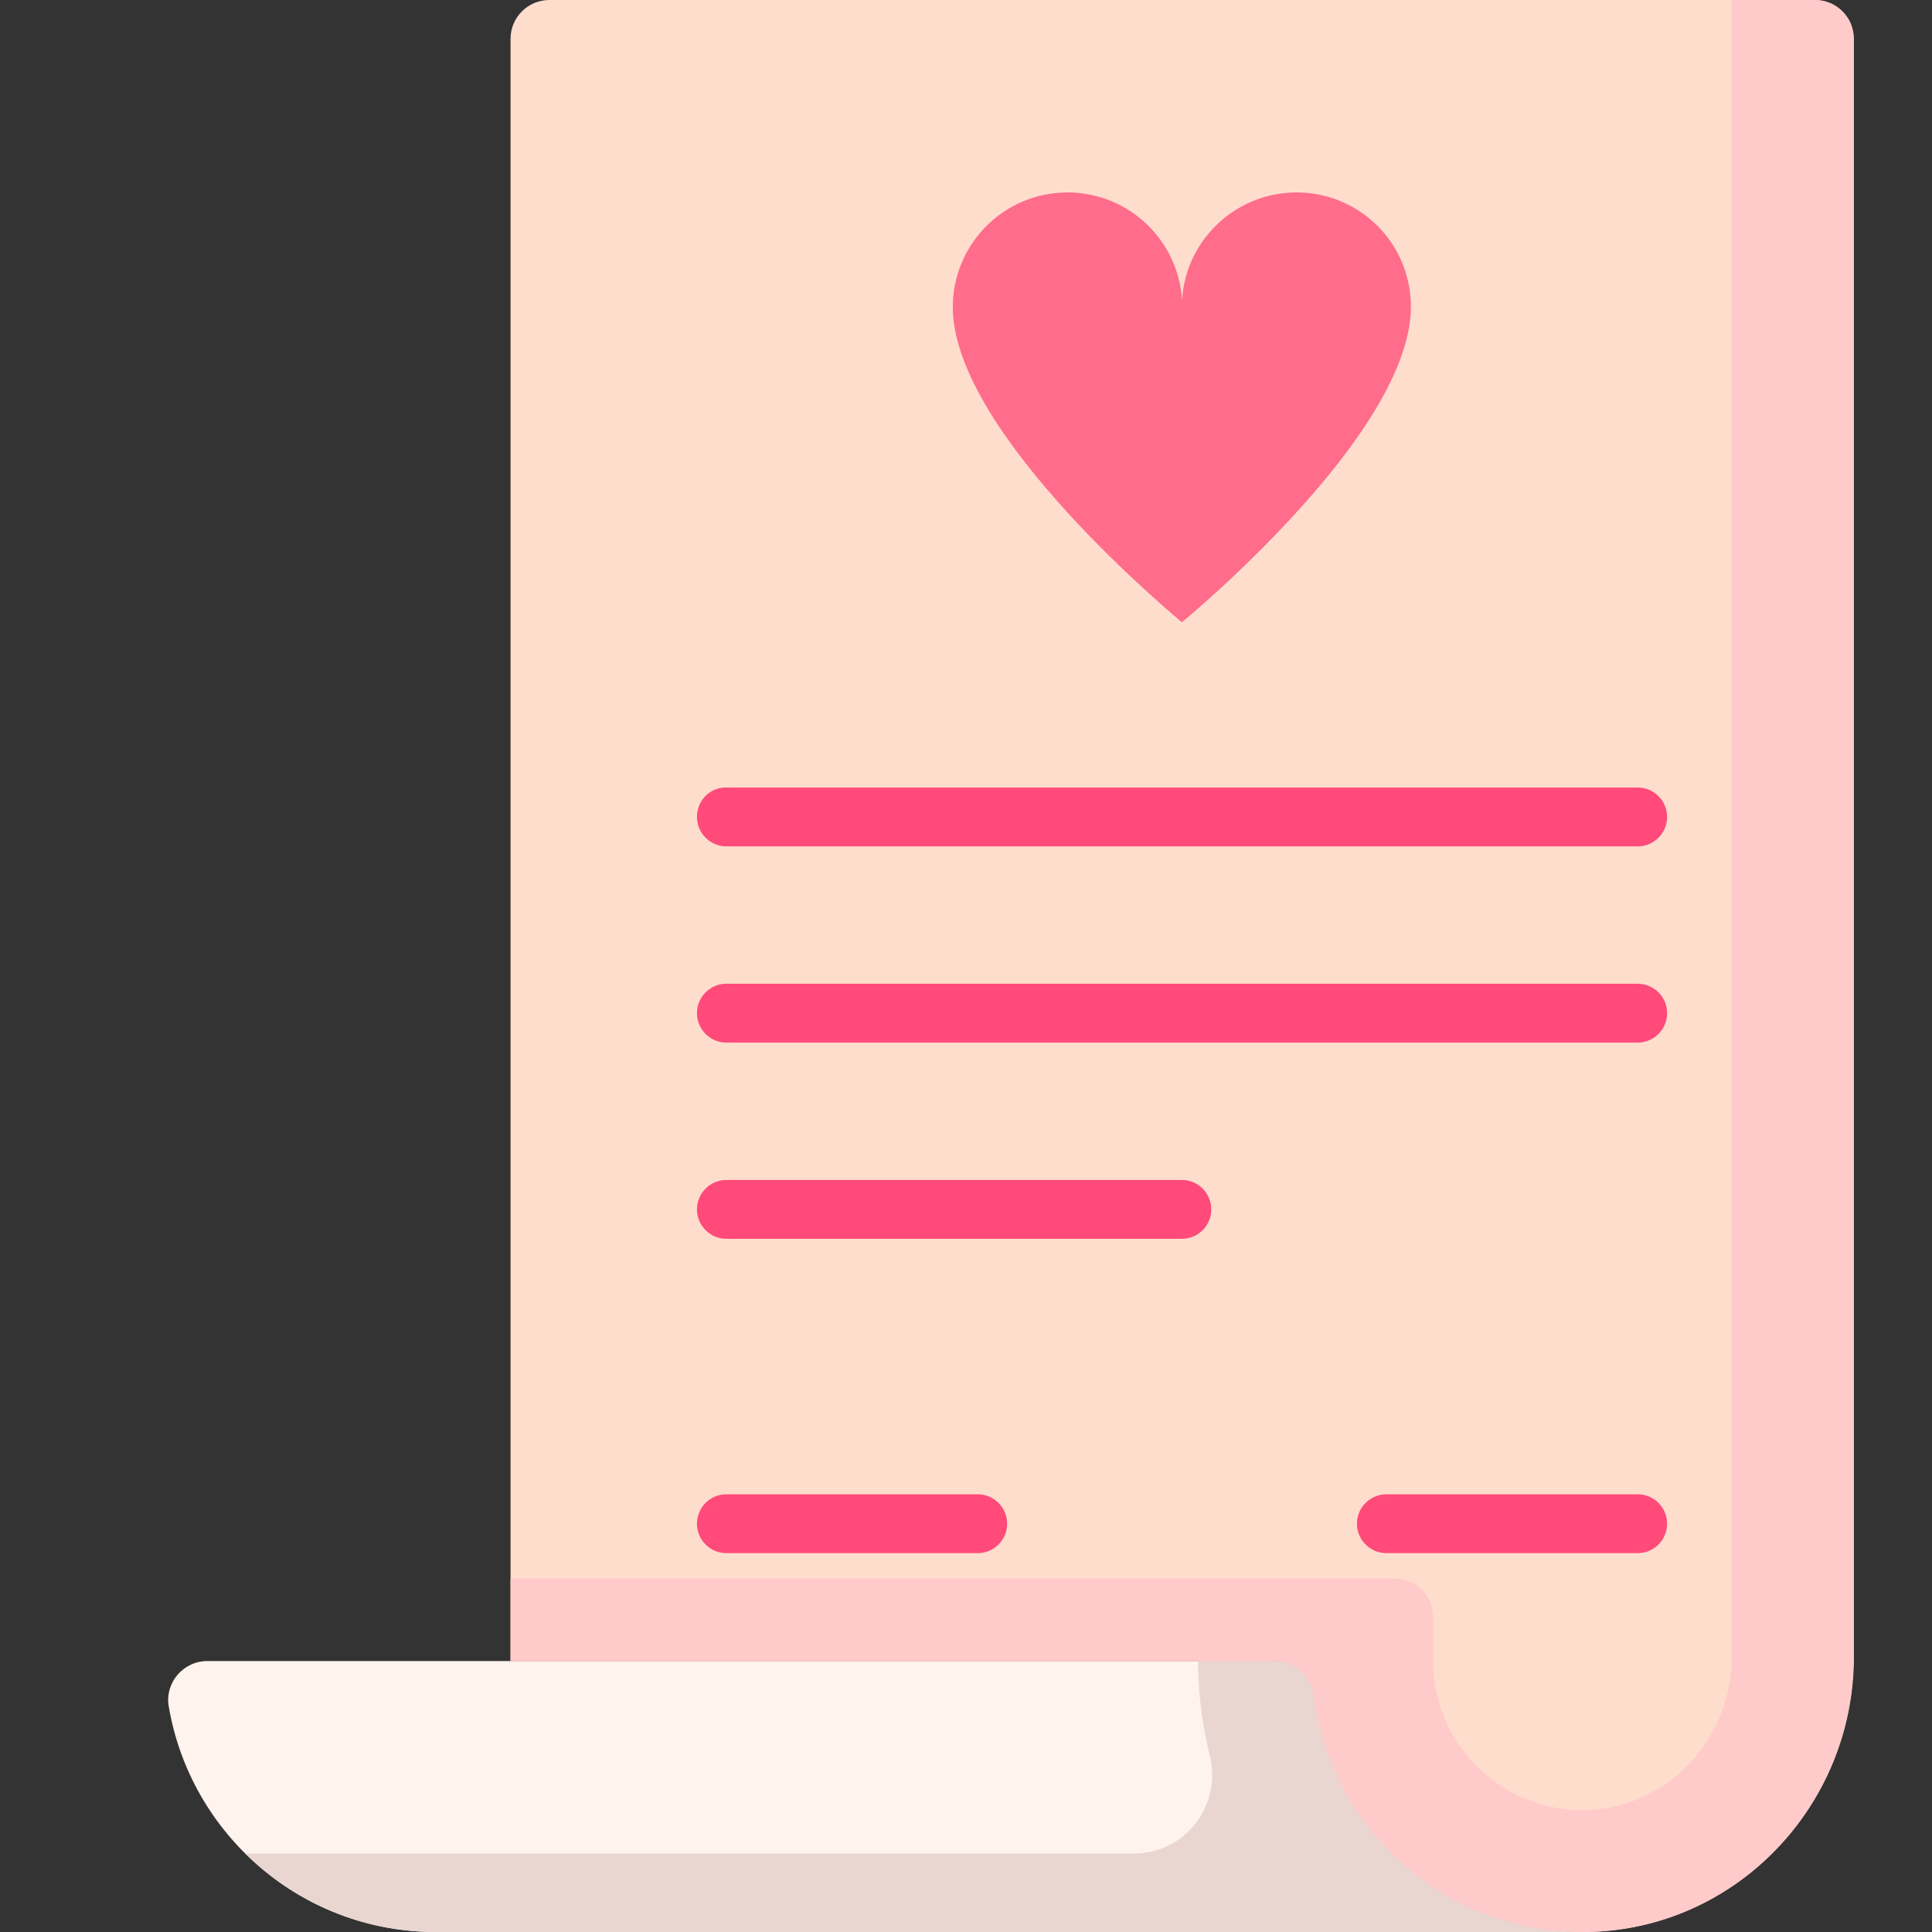 <svg width="512" height="512" viewBox="0 0 512 512" fill="none" xmlns="http://www.w3.org/2000/svg">
<rect x="0" y="0" width="512" height="512" fill="#333333" stroke="none"/>
<g clip-path="url(#clip0_774_602)">
<path d="M54.9 440.199C48.6 440.199 43.7 445.899 44.7 452.099C50.4 486.099 79.9 511.999 115.5 511.999H419.4C382.8 511.999 352.6 484.599 348.2 449.199C347.6 444.099 343.2 440.199 338 440.199H54.9Z" fill="#FFF3EE"/>
<path d="M65 491.199C78 504.099 95.8 511.999 115.5 511.999H419.4C382.8 511.999 352.6 484.599 348.2 449.199C347.6 444.099 343.2 440.199 338 440.199H317.5C317.5 448.799 318.6 457.199 320.6 465.199C323.9 478.399 314.1 491.199 300.5 491.199H65Z" fill="#EAD6D0"/>
<path d="M135.301 10.3V440.2H347.601C347.601 480.2 380.301 512.5 420.401 512C459.901 511.5 491.301 478.6 491.301 439.1V10.3C491.301 4.6 486.701 0 481.001 0H145.601C139.901 0 135.301 4.6 135.301 10.3Z" fill="#FFDDCC"/>
<path d="M491.201 439.2V10.3C491.201 4.6 486.601 0 480.901 0H458.901V439.4C458.901 461.6 440.801 480.1 418.601 479.7C397.101 479.3 379.801 461.7 379.801 440.2V428.6C379.801 422.9 375.201 418.3 369.501 418.3H135.301V440.2H337.901C343.101 440.2 347.501 444.1 348.101 449.3C352.601 484.8 383.001 512.2 419.801 512C459.501 511.7 491.201 478.9 491.201 439.2Z" fill="#FFCACA"/>
<path d="M313.2 164.9C313.2 164.9 323 156.9 334.7 145.1C352.2 127.5 373.9 101.6 373.9 81.3C373.9 80.1 373.8 78.9 373.7 77.8C372 62.7 359.2 51 343.6 51C326.8 51 313.2 64.6 313.2 81.4H313.3C313.3 64.6 299.7 51 282.9 51C266.1 51 252.5 64.6 252.5 81.4C252.5 115.2 313.3 164.9 313.2 164.9Z" fill="#FF6C8C"/>
<path d="M192.501 328.299H313.201C317.501 328.299 321.001 324.799 321.001 320.499C321.001 316.199 317.501 312.699 313.201 312.699H192.501C188.201 312.699 184.701 316.199 184.701 320.499C184.701 324.799 188.201 328.299 192.501 328.299Z" fill="#FF4A7A"/>
<path d="M192.501 276.299H434.001C438.301 276.299 441.801 272.799 441.801 268.499C441.801 264.199 438.301 260.699 434.001 260.699H192.501C188.201 260.699 184.701 264.199 184.701 268.499C184.701 272.799 188.201 276.299 192.501 276.299Z" fill="#FF4A7A"/>
<path d="M434.002 396H367.402C363.102 396 359.602 399.5 359.602 403.8C359.602 408.1 363.102 411.6 367.402 411.6H434.002C438.302 411.6 441.802 408.1 441.802 403.8C441.802 399.5 438.302 396 434.002 396Z" fill="#FF4A7A"/>
<path d="M192.501 411.6H259.101C263.401 411.6 266.901 408.1 266.901 403.8C266.901 399.5 263.401 396 259.101 396H192.501C188.201 396 184.701 399.5 184.701 403.8C184.701 408.1 188.201 411.6 192.501 411.6Z" fill="#FF4A7A"/>
<path d="M184.701 216.499C184.701 220.799 188.201 224.299 192.501 224.299H434.001C438.301 224.299 441.801 220.799 441.801 216.499C441.801 212.199 438.301 208.699 434.001 208.699H192.501C188.201 208.599 184.701 212.099 184.701 216.499Z" fill="#FF4A7A"/>
</g>
<defs>
<clipPath id="clip0_774_602">
<rect width="512" height="512" fill="white"/>
</clipPath>
</defs>
</svg>

